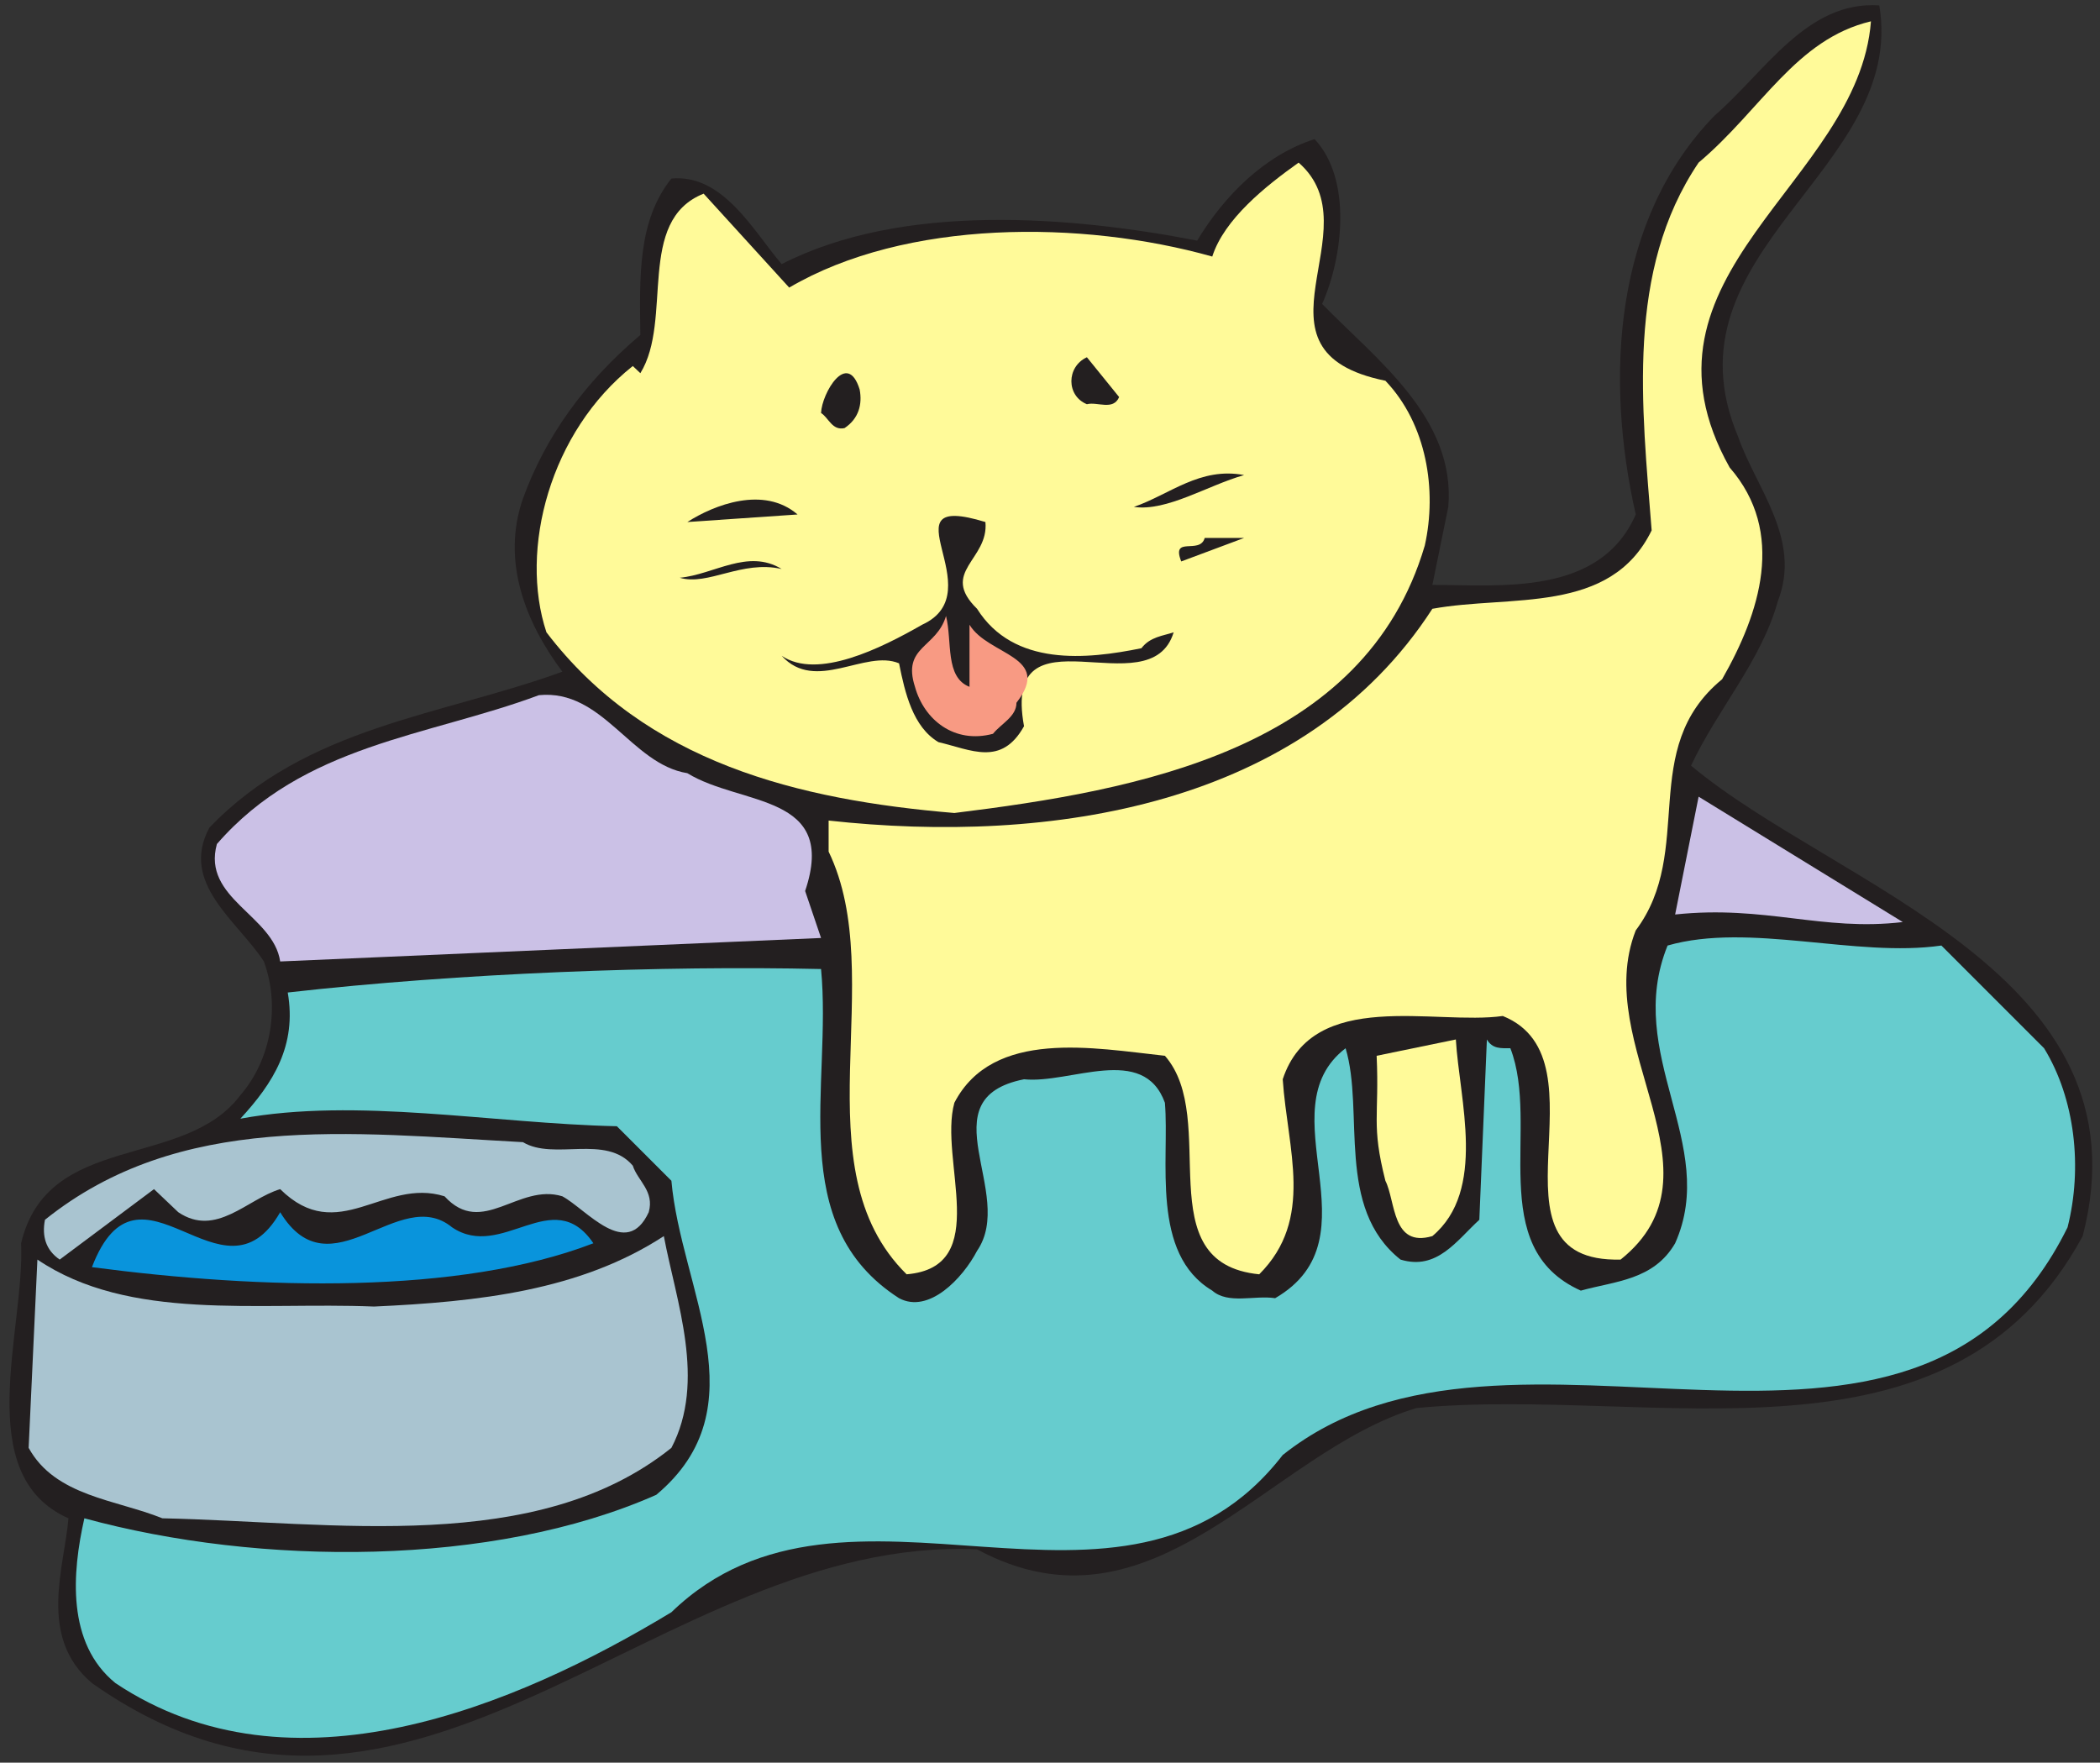 <?xml version="1.0" encoding="UTF-8" standalone="no"?>
<!-- Created with Inkscape (http://www.inkscape.org/) -->

<svg
   xmlns:dc="http://purl.org/dc/elements/1.1/"
   xmlns:cc="http://creativecommons.org/ns#"
   xmlns:rdf="http://www.w3.org/1999/02/22-rdf-syntax-ns#"
   xmlns:svg="http://www.w3.org/2000/svg"
   xmlns="http://www.w3.org/2000/svg"
   xmlns:sodipodi="http://sodipodi.sourceforge.net/DTD/sodipodi-0.dtd"
   xmlns:inkscape="http://www.inkscape.org/namespaces/inkscape"
   id="svg4093"
   version="1.1"
   inkscape:version="0.48.1 "
   width="272.5"
   height="228.75"
   xml:space="preserve"
   sodipodi:docname="Cat_Drinking_1.pdf"><rect width="100%" height="100%" fill="#333333" stroke="none"/><defs
     id="defs4097" /><sodipodi:namedview
     pagecolor="#ffffff"
     bordercolor="#666666"
     borderopacity="1"
     objecttolerance="10"
     gridtolerance="10"
     guidetolerance="10"
     inkscape:pageopacity="0"
     inkscape:pageshadow="2"
     inkscape:window-width="640"
     inkscape:window-height="480"
     id="namedview4095"
     showgrid="false"
     inkscape:zoom="1.2721311"
     inkscape:cx="136.25"
     inkscape:cy="114.375"
     inkscape:window-x="384"
     inkscape:window-y="90"
     inkscape:window-maximized="0"
     inkscape:current-layer="g4101" /><g
     id="g4101"
     inkscape:groupmode="layer"
     inkscape:label="Cat_Drinking_1"
     transform="matrix(1.25,0,0,-1.25,0,228.75)"><g
       id="g4103"
       transform="scale(0.24,0.24)"><path
         d="m 812.875,760.168 c 11.879,-71.285 -94.855,-106.234 -61.113,-186.469 7.746,-22.386 27.715,-44.426 17.215,-71.285 -7.059,-25.652 -26.168,-46.832 -37.528,-71.109 62.66,-52.516 199,-89.703 169.391,-203.516 C 843.344,121.555 715.266,163.223 612.668,153.41 548.801,134.297 499.051,51.133 422.621,92.285 284.383,98.484 178.168,-63.191 39.762,34.434 16.18,54.406 27.887,84.539 29.605,105.715 -12.742,124.484 10.844,187.156 9.121,224.691 c 11.535,48.555 70.406,31.508 94.852,64.051 13.429,15.496 17.215,38.738 10.16,57.852 -11.363,17.562 -36.496,33.746 -23.586,57.851 42.004,43.907 100.187,48.383 152.695,67.493 -15.84,21.179 -26.512,47.695 -17.043,74.898 9.641,26.516 26.336,50.105 50.781,70.766 -0.343,24.968 -1.203,49.418 13.43,67.668 22.379,2.066 35.465,-22.727 47.684,-37.02 52.508,26.859 125.496,20.66 179.722,10.16 11.704,19.457 29.262,37.016 50.782,43.903 16.355,-17.387 12.222,-51.309 3.269,-71.282 23.242,-23.929 57.844,-49.242 54.571,-87.808 l -6.883,-33.75 c 29.265,0 72.472,-4.993 87.965,30.476 -13.426,59.406 -9.469,127.758 34.085,172.524 22.036,19.113 39.938,49.761 71.27,47.695"
         style="fill:#231f20;fill-opacity:1;fill-rule:nonzero;stroke:none"
         id="path4105" /><path
         d="M 809.258,753.277 C 803.922,683.203 701.324,643.773 748.148,560.266 772.59,532.203 761.23,497.25 744.875,468.668 708.207,438.535 733.516,394.633 707.52,360.023 c -19.625,-50.105 40.628,-104.683 -6.54,-142.39 -62.664,-1.551 -3.789,86.262 -50.957,105.371 -29.265,-4.133 -82.113,12.226 -95.195,-27.375 2.063,-30.477 13.77,-60.434 -10.16,-84.367 -48.887,4.82 -16.695,66.976 -40.797,94.527 -30.469,3.27 -74.367,11.879 -91.066,-20.32 -6.887,-24.793 16.699,-71.11 -20.657,-74.207 -46.824,46.144 -7.23,127.929 -33.738,182.851 l 0,13.43 c 95.539,-10.5 205.711,5.855 261.145,91.602 33.738,6.199 76.949,-2.754 94.851,33.918 -4.133,53.203 -11.363,112.261 20.313,159.097 27.199,22.895 42.004,53.371 74.539,61.117"
         style="fill:#fffa99;fill-opacity:1;fill-rule:nonzero;stroke:none"
         id="path4107" /><path
         d="m 599.238,597.801 c 17.907,-18.766 22.383,-47.348 17.043,-71.281 -25.992,-88.329 -124.117,-105.891 -203.476,-115.704 -67.481,5.68 -133.41,21.696 -176.45,78.168 -11.878,35.813 1.547,86.778 37.356,115.188 l 3.269,-3.098 c 14.29,23.071 -2.066,65.946 27.375,77.653 l 37.008,-40.633 c 50.442,29.613 126.7,29.269 182.992,13.429 5.165,16.184 23.071,30.473 37.356,40.637 33.055,-28.93 -25.992,-81.445 37.527,-94.359"
         style="fill:#fffa99;fill-opacity:1;fill-rule:nonzero;stroke:none"
         id="path4109" /><path
         d="m 484.074,590.742 c -2.582,-6.023 -9.469,-1.894 -13.945,-3.097 -8.949,3.613 -8.949,16.183 0,20.316 l 13.945,-17.219"
         style="fill:#231f20;fill-opacity:1;fill-rule:nonzero;stroke:none"
         id="path4111" /><path
         d="m 371.836,594.016 c 1.203,-6.371 -0.348,-12.571 -6.539,-16.7 -5.34,-1.207 -6.887,4.473 -10.16,6.539 0.343,8.614 11.359,27.375 16.699,10.161"
         style="fill:#231f20;fill-opacity:1;fill-rule:nonzero;stroke:none"
         id="path4113" /><path
         d="m 538.129,556.996 c -15.84,-4.476 -33.399,-15.84 -47.688,-13.773 15.497,5.34 28.579,17.39 47.688,13.773"
         style="fill:#231f20;fill-opacity:1;fill-rule:nonzero;stroke:none"
         id="path4115" /><path
         d="m 344.98,539.949 -47.683,-3.269 c 11.531,7.402 33.051,15.84 47.683,3.269"
         style="fill:#231f20;fill-opacity:1;fill-rule:nonzero;stroke:none"
         id="path4117" /><path
         d="m 426.234,536.68 c 1.547,-16.36 -19.968,-21.524 -3.613,-37.535 15.832,-25.141 47.508,-21.868 71.094,-17.047 3.785,4.992 9.469,5.336 13.941,6.886 -10.156,-33.402 -74.539,13.086 -64.726,-40.632 -9.813,-17.563 -22.895,-10.161 -37.012,-6.887 -11.016,6.543 -14.461,21.176 -17.043,34.09 -14.629,6.199 -36.148,-12.914 -50.781,3.273 15.492,-10.504 43.035,3.27 60.765,13.43 31.332,14.289 -17.73,58.195 27.375,44.422"
         style="fill:#231f20;fill-opacity:1;fill-rule:nonzero;stroke:none"
         id="path4119" /><path
         d="m 510.93,519.633 c -4.477,11.363 8.09,2.754 10.156,10.16 l 17.043,0 -27.199,-10.16"
         style="fill:#231f20;fill-opacity:1;fill-rule:nonzero;stroke:none"
         id="path4121" /><path
         d="m 338.094,516.363 c -17.215,3.957 -31.848,-7.406 -44.071,-3.789 14.805,1.375 29.438,12.742 44.071,3.789"
         style="fill:#231f20;fill-opacity:1;fill-rule:nonzero;stroke:none"
         id="path4123" /><path
         d="m 419.348,465.398 0,26.86 c 8.09,-13.43 36.148,-13.43 20.312,-33.75 0,-6.024 -6.543,-8.953 -10.156,-13.43 -16.699,-4.476 -29.781,6.027 -33.742,20.32 -5.68,17.559 9.297,16.7 13.429,30.645 2.754,-11.02 -0.519,-26.516 10.157,-30.645"
         style="fill:#f89a83;fill-opacity:1;fill-rule:nonzero;stroke:none"
         id="path4125" /><path
         d="m 297.297,428.035 c 23.238,-14.293 65.242,-8.609 50.953,-50.965 l 6.887,-20.32 -233.949,-10.156 c -2.926,19.972 -33.911,27.203 -27.372,50.793 37.528,43.215 91.239,46.488 139.27,64.394 27.715,2.754 39.766,-29.789 64.211,-33.746"
         style="fill:#cbc1e6;fill-opacity:1;fill-rule:nonzero;stroke:none"
         id="path4127" /><path
         d="m 823.031,363.641 c -34.945,-4.133 -59.39,7.402 -98.468,3.269 l 10.156,50.965 88.312,-54.234"
         style="fill:#cbc1e6;fill-opacity:1;fill-rule:nonzero;stroke:none"
         id="path4129" /><path
         d="M 884.145,309.059 C 897.57,287.191 900.84,257.406 894.301,231.578 827.852,96.766 653.293,211.605 554.828,133.09 485.969,44.246 366.496,138.773 290.41,65.082 222.926,24.273 126.008,-16.359 49.922,34.434 28.746,51.652 31.156,82.125 36.492,105.715 112.238,85.055 213.113,84.539 283.867,115.875 c 45.274,37.879 10.672,88.844 6.543,135.848 l -23.586,23.59 c -54.054,1.203 -112.41,12.566 -162.851,3.269 14.289,15.496 24.445,31.684 20.488,54.582 74.367,8.438 162.676,11.707 230.676,10.156 4.82,-50.445 -15.84,-110.535 33.738,-142.39 12.914,-6.887 27.547,8.609 33.746,20.488 17.039,24.797 -22.039,65.773 20.309,74.211 19.968,-2.066 51.644,15.496 60.941,-10.16 2.067,-24.793 -6.371,-65.254 20.484,-81.266 6.887,-6.027 18.25,-1.894 27.2,-3.273 45.101,26.172 -4.477,81.269 30.472,108.129 8.262,-27.551 -4.476,-69.043 23.754,-91.426 15.84,-4.824 24.274,8.262 34.086,17.215 l 3.27,78 c 2.41,-4.133 6.027,-3.789 10.156,-3.789 13.086,-33.746 -11.359,-86.09 30.473,-104.856 14.804,4.129 31.5,4.477 40.797,20.488 19.109,42.872 -22.379,81.614 -3.27,128.789 35.461,10.161 81.426,-5.335 118.437,0 l 44.415,-44.421"
         style="fill:#66ccce;fill-opacity:1;fill-rule:nonzero;stroke:none"
         id="path4131" /><path
         d="m 619.555,227.789 c -17.559,-5.164 -15.84,15.152 -20.317,23.934 -6.195,24.449 -2.582,27.722 -3.785,54.066 l 34.258,7.059 c 1.547,-26.172 13.426,-65.258 -10.156,-85.059"
         style="fill:#fffa99;fill-opacity:1;fill-rule:nonzero;stroke:none"
         id="path4133" /><path
         d="m 273.711,258.266 c 2.066,-6.543 9.469,-11.02 6.887,-20.145 -9.641,-20.832 -26.856,1.203 -37.356,6.887 -19.109,5.855 -34.601,-17.906 -50.957,0 -26.34,8.265 -45.965,-21.695 -71.097,3.097 -14.286,-4.304 -27.715,-21.003 -44.067,-9.984 l -10.504,9.984 -40.797,-30.472 c -6.027,4.133 -7.746,10.156 -6.371,17.215 58.188,46.66 131.348,37.707 206.75,33.578 13.426,-8.094 35.805,3.613 47.512,-10.16"
         style="fill:#a9c4d0;fill-opacity:1;fill-rule:nonzero;stroke:none"
         id="path4135" /><path
         d="m 195.555,231.578 c 21.691,-14.637 43.554,18.942 61.113,-6.887 -58.184,-22.382 -143.742,-19.972 -216.906,-10.332 20.66,53.723 56.469,-19.8 81.426,23.762 21.863,-35.812 51.3,12.399 74.367,-6.543"
         style="fill:#0994dc;fill-opacity:1;fill-rule:nonzero;stroke:none"
         id="path4137" /><path
         d="M 290.41,136.191 C 232.223,89.531 144.258,104.164 70.234,105.715 c -19.969,8.094 -46.309,9.469 -57.844,30.476 l 3.789,81.442 c 39.766,-26.86 94.851,-18.254 145.636,-20.32 45.102,2.066 89.172,6.89 125.321,30.476 5.336,-28.41 18.422,-62.672 3.273,-91.598"
         style="fill:#a9c4d0;fill-opacity:1;fill-rule:nonzero;stroke:none"
         id="path4139" /></g></g></svg>